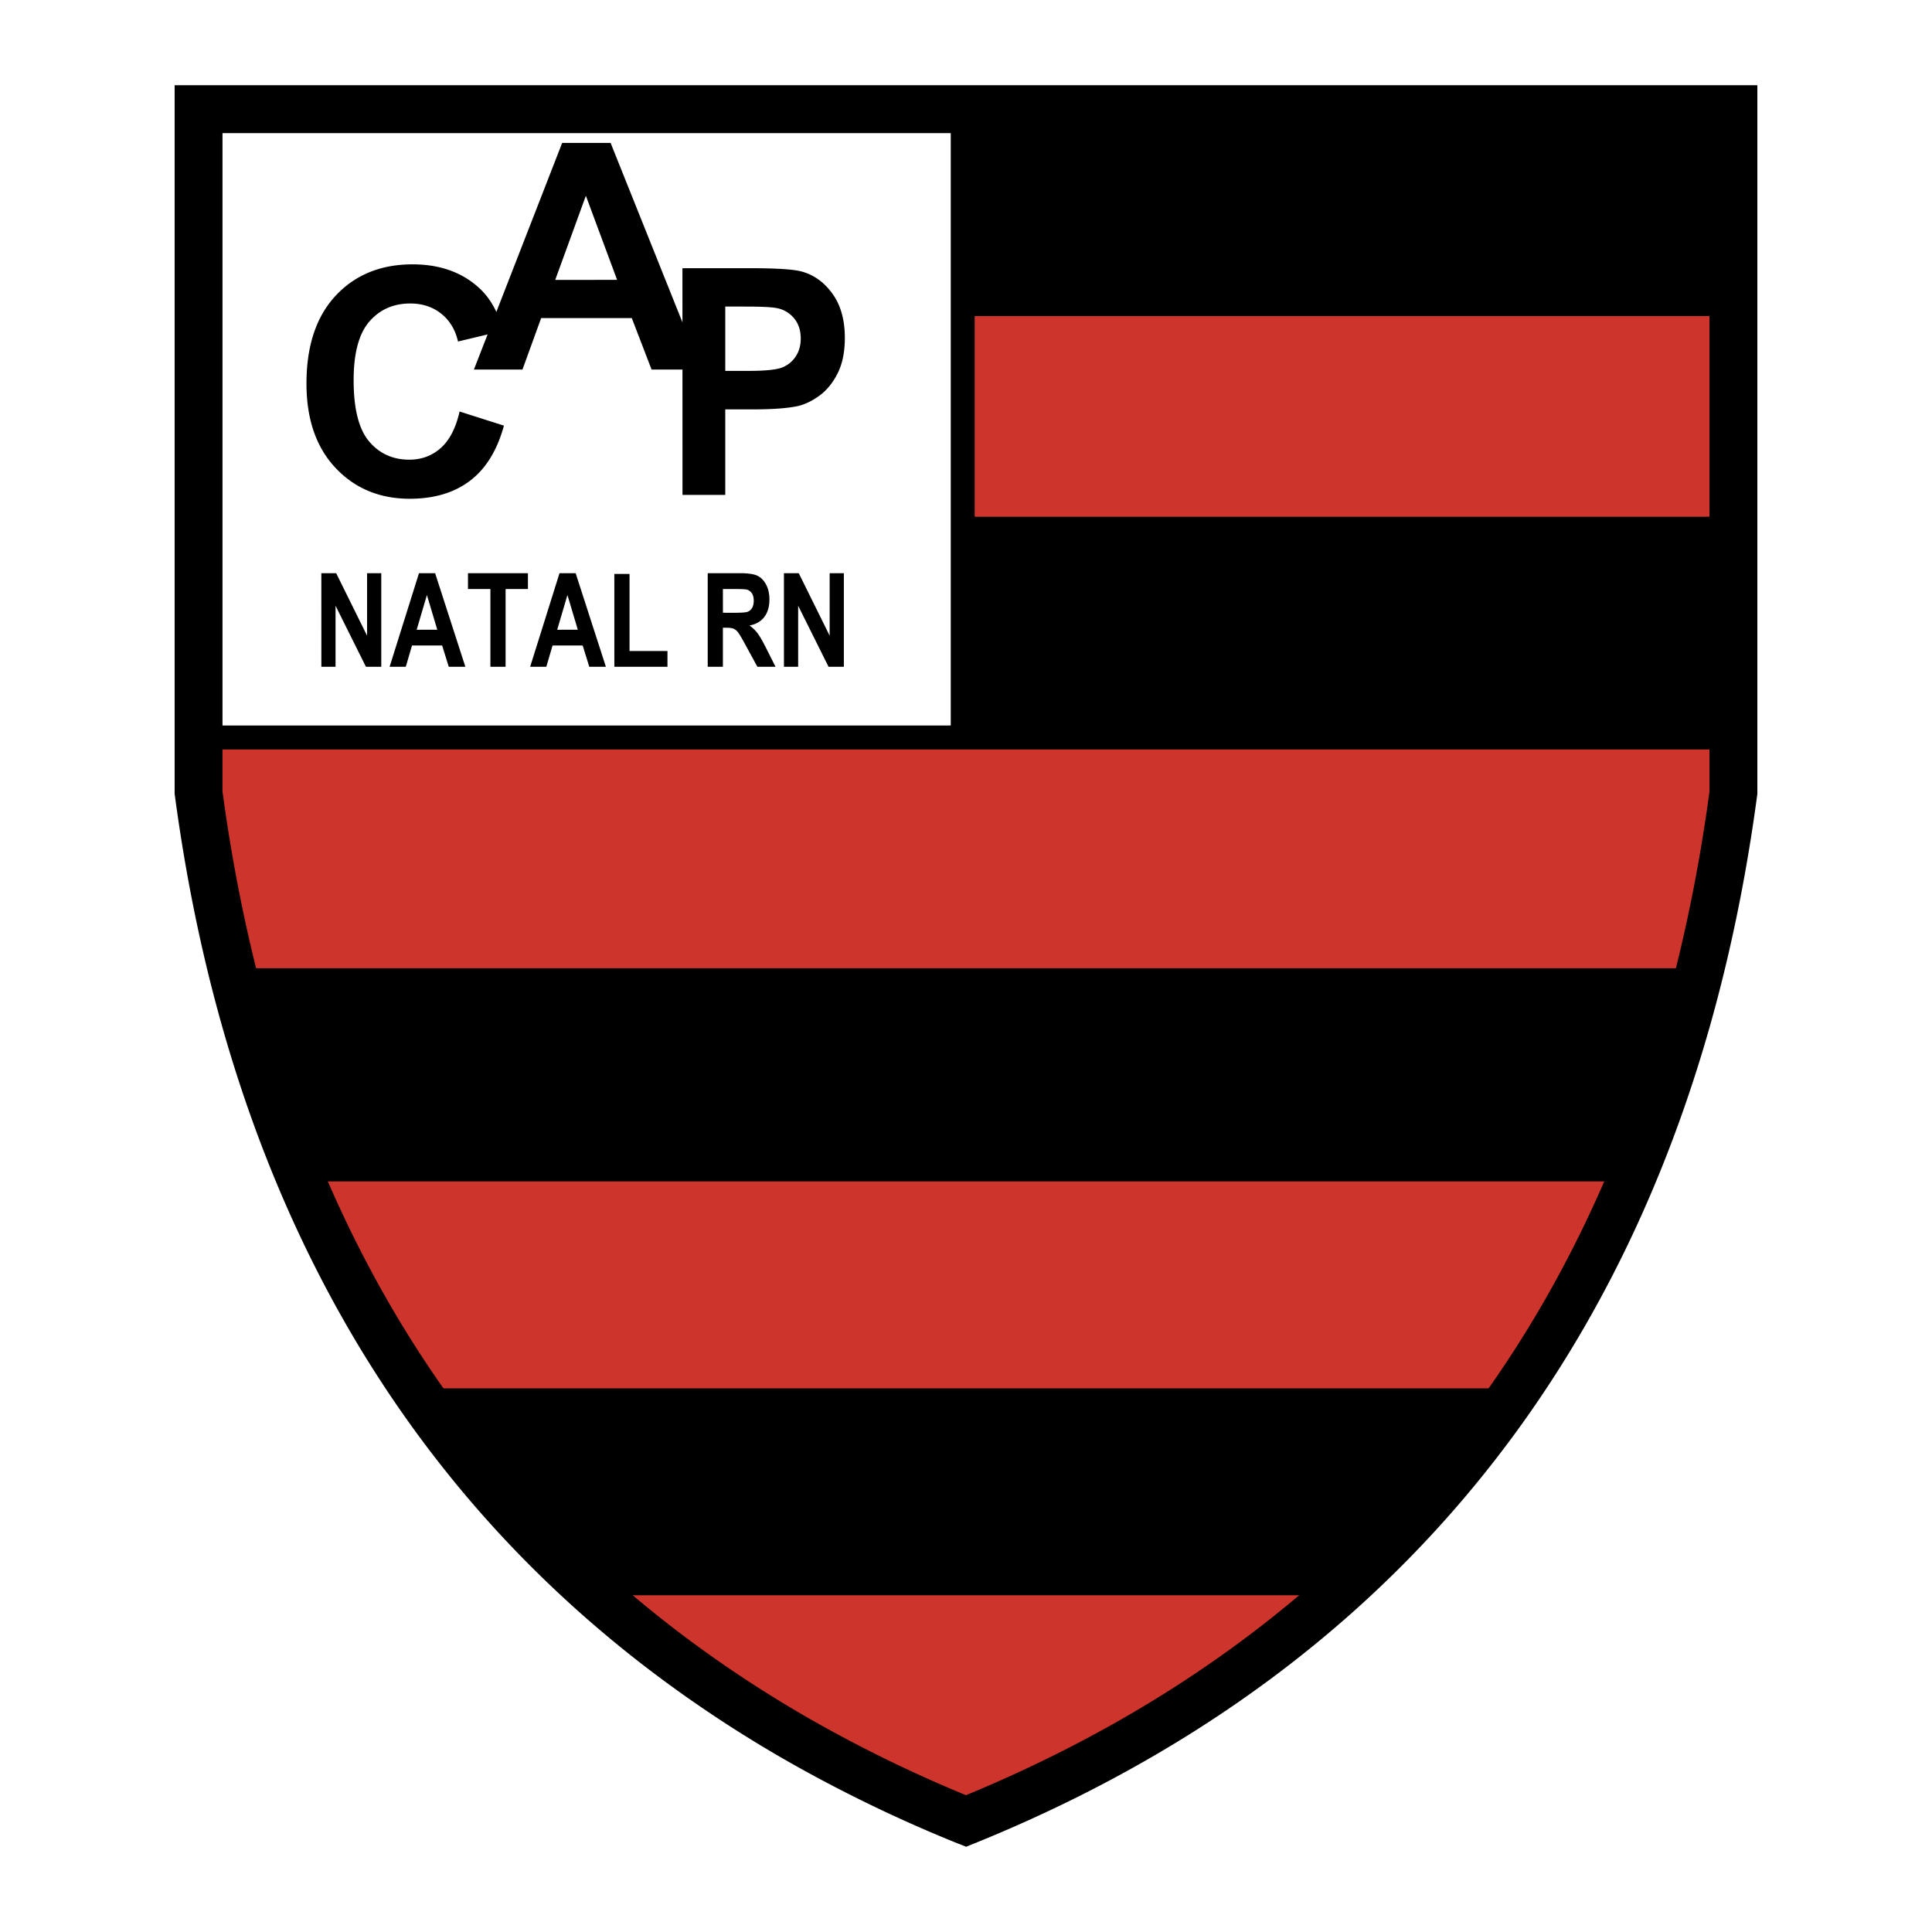 <svg xmlns="http://www.w3.org/2000/svg" width="2500" height="2500" viewBox="0 0 192.756 192.756"><path fill-rule="evenodd" clip-rule="evenodd" fill="#fff" d="M0 0h192.756v192.756H0V0z"/><path fill-rule="evenodd" clip-rule="evenodd" fill="#fff" d="M21 12.06h74.755v61.393H21V12.06z"/><path d="M32.063 66.524l-.002-9.337h1.479l3.083 6.236v-6.236h1.417v9.337h-1.53l-3.032-6.088v6.088h-1.415zm14.365 0h-1.655l-.659-2.121h-3.008l-.62 2.121h-1.615l2.931-9.337h1.61l3.016 9.337zm-2.8-3.694l-1.035-3.465-1.022 3.466 2.057-.001zm5.299 3.694v-7.757H46.69v-1.58h5.982v1.58h-2.229v7.757h-1.516zm11.522 0h-1.656l-.658-2.121h-3.007l-.62 2.121h-1.615l2.93-9.337h1.61l3.016 9.337zm-2.801-3.694l-1.035-3.465-1.022 3.466 2.057-.001zm3.646 3.694l-.002-9.261h1.517v7.688h3.784v1.573h-5.299zm9.315 0v-9.337h3.2c.818 0 1.404.085 1.753.251.351.168.64.459.865.873s.339.912.339 1.489c0 .729-.174 1.318-.517 1.762-.344.446-.835.727-1.469.842.325.238.595.499.807.78.213.282.505.79.872 1.521l.916 1.82h-1.811l-1.104-2.031c-.396-.735-.667-1.196-.807-1.38a1.197 1.197 0 0 0-.452-.383c-.158-.069-.415-.104-.765-.104h-.313v3.898h-1.514v-.001zm1.517-5.39l1.126.002c.688 0 1.128-.03 1.315-.091.187-.061.34-.187.457-.373s.177-.438.177-.746c0-.297-.059-.538-.175-.717a.898.898 0 0 0-.477-.373c-.141-.046-.555-.069-1.235-.069h-1.19l.002 2.367zm6.089 5.39l-.002-9.337h1.479l3.083 6.236v-6.236h1.417v9.337h-1.528l-3.032-6.088v6.088h-1.417zM45.853 41.058l4.425 1.408c-.677 2.467-1.806 4.302-3.382 5.497-1.576 1.199-3.584 1.798-6.01 1.798-3.005 0-5.477-1.026-7.406-3.075-1.934-2.053-2.903-4.86-2.903-8.416 0-3.765.973-6.691 2.915-8.772 1.946-2.082 4.503-3.124 7.668-3.124 2.767 0 5.017.816 6.745 2.451 1.026.968 1.798 2.36 2.312 4.167l-4.52 1.08c-.267-1.169-.829-2.098-1.674-2.775-.846-.677-1.881-1.018-3.092-1.018-1.675 0-3.038.603-4.081 1.802-1.042 1.203-1.568 3.156-1.568 5.85 0 2.857.517 4.897 1.543 6.108 1.026 1.216 2.369 1.823 4.011 1.823 1.215 0 2.262-.386 3.132-1.158.875-.771 1.506-1.987 1.884-3.641v-.005h.001zM68.092 49.375l-.005-22.615h6.856c2.594 0 4.287.115 5.078.341 1.209.336 2.226 1.079 3.04 2.213.818 1.133 1.229 2.606 1.229 4.404 0 1.388-.238 2.558-.706 3.502-.469.944-1.071 1.691-1.796 2.229s-1.466.899-2.214 1.071c-1.017.213-2.495.324-4.43.324H72.36v8.531h-4.268zm4.268-18.792v6.42h2.337c1.682 0 2.806-.119 3.374-.353a2.875 2.875 0 0 0 1.336-1.113c.322-.5.483-1.092.483-1.757 0-.82-.226-1.502-.676-2.036a2.917 2.917 0 0 0-1.719-1.005c-.507-.099-1.536-.152-3.075-.152l-2.06-.004z" fill-rule="evenodd" clip-rule="evenodd"/><path d="M69.975 36.872h-4.967l-1.974-5.135H53.99l-1.864 5.135h-4.844l8.806-22.615h4.832l9.055 22.615zm-8.407-8.95l-3.116-8.391-3.058 8.395 6.174-.004z" fill-rule="evenodd" clip-rule="evenodd"/><path d="M19.212 73.578c.49 8.091 1.648 16.181 4.279 24.273h145.464c2.607-8.091 3.543-16.183 4.01-24.273H19.212zM29.641 116.453h133.967c-3.656 8.016-7.756 15.811-12.836 23.109H41.941c-5.304-7.3-9.136-15.093-12.3-23.109zM58.787 158.375h75.139c-10.619 9.227-22.979 17.287-37.875 23.648-13.626-6.271-25.78-14.511-37.264-23.648z" fill-rule="evenodd" clip-rule="evenodd" fill="#cd352c"/><path d="M40.71 138.516c5.557 7.16 11.51 14.123 18.338 20.645h73.831c6.49-5.984 12.723-12.746 18.578-20.645H40.71zM22.848 96.6h146.709l-6.907 21.271H29.993L22.848 96.6z" fill-rule="evenodd" clip-rule="evenodd"/><path fill-rule="evenodd" clip-rule="evenodd" fill="#cd352c" d="M96.051 30.189h77.181v22.842H96.051V30.189z"/><path fill-rule="evenodd" clip-rule="evenodd" d="M95.755 10.892h76.567v20.645H95.755V10.892zM95.755 51.556h76.567v21.897H95.755V51.556z"/><path d="M97.244 10.736v62.842h-2.387V10.736h2.387z"/><path d="M19.189 72.384h153.756v2.388H19.189v-2.388z"/><path d="M19.811 8.504h155.521v70.677l-.027.21v.013c-1.061 7.902-2.58 15.325-4.516 22.291-1.941 6.98-4.301 13.5-7.035 19.584-14.107 31.381-38.16 51.139-66.48 62.615l-.885.357-.896-.357-.011-.006-.001.004a140.89 140.89 0 0 1-15.963-7.643 125.599 125.599 0 0 1-14.775-9.684c-24.159-18.424-41.82-46.376-47.292-87.165l-.028-.208V8.504h2.388zm150.746 4.776H22.199v65.687c5.315 39.275 22.27 66.144 45.434 83.812a120.738 120.738 0 0 0 14.215 9.309 135.443 135.443 0 0 0 14.527 7.018c26.866-11.098 49.644-29.988 63.03-59.766 2.639-5.871 4.918-12.168 6.793-18.914 1.861-6.698 3.328-13.842 4.357-21.453V13.28h.002z"/></svg>